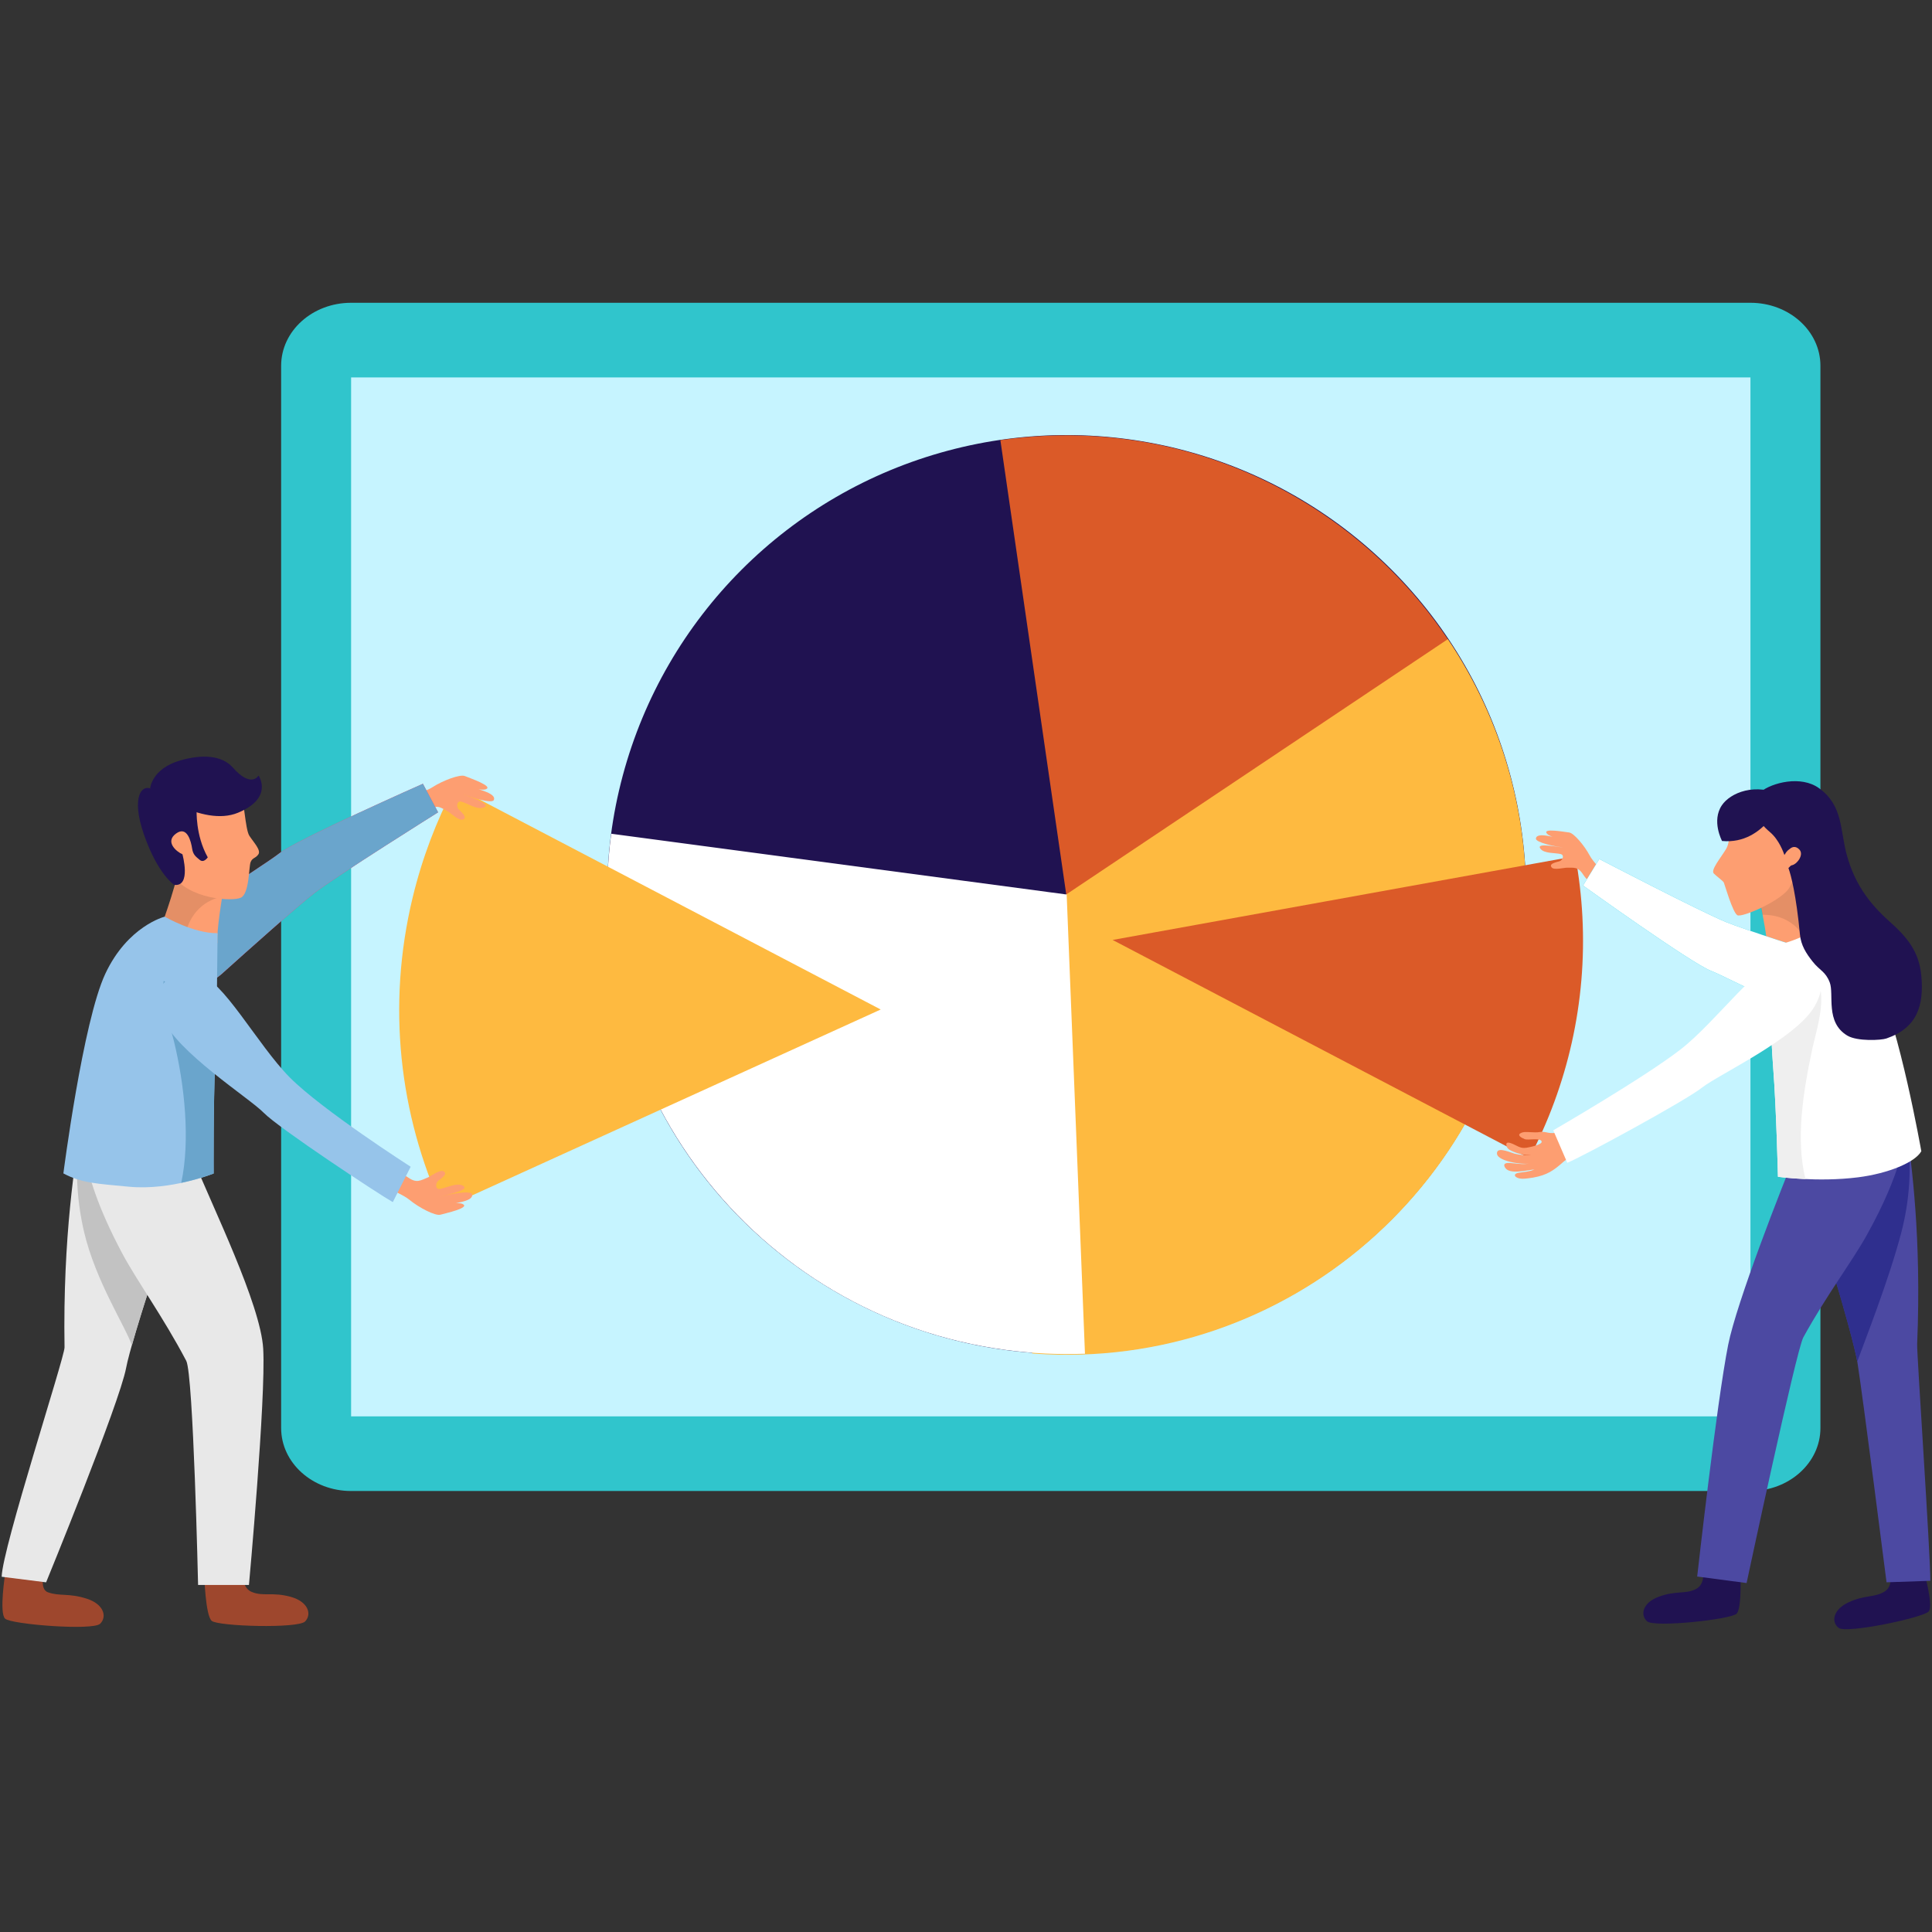 <?xml version="1.0" encoding="UTF-8"?><svg id="Layer_3" xmlns="http://www.w3.org/2000/svg" width="720" height="720" viewBox="0 0 720 720"><rect x="0" y="0" width="720" height="720" fill="#333333" stroke="none"/><defs><style>.cls-1{fill:#30c5cc;}.cls-1,.cls-2,.cls-3,.cls-4,.cls-5,.cls-6,.cls-7,.cls-8,.cls-9,.cls-10,.cls-11,.cls-12,.cls-13,.cls-14,.cls-15,.cls-16,.cls-17,.cls-18{stroke-width:0px;}.cls-2{fill:#6aa5cc;}.cls-3{fill:#201251;}.cls-4{fill:#fd425f;}.cls-5{fill:#fd9e71;}.cls-6{fill:#4c49a2;}.cls-7{fill:#01c7e2;}.cls-8{fill:#feba40;}.cls-9{fill:#9e472d;}.cls-10{fill:#e8e8e8;}.cls-11{fill:#c6f4ff;}.cls-12{fill:#efefef;}.cls-13{fill:#db5a28;}.cls-14{fill:#2f2f8e;}.cls-15{fill:#fff;}.cls-16{fill:#c2c2c2;}.cls-17{fill:#000;opacity:.1;}.cls-18{fill:#96c4ea;}</style></defs><path class="cls-1" d="M652.341,555.653H130.848c-14.4,0-26.074-10.503-26.074-23.464V136.302c0-12.96,11.674-23.464,26.074-23.464h521.494c14.402,0,26.078,10.503,26.078,23.464v395.887c0,12.96-11.675,23.464-26.078,23.464Z"/><rect class="cls-11" x="130.848" y="140.654" width="521.494" height="387.183"/><circle class="cls-3" cx="397.485" cy="333.383" r="171.242" transform="translate(-119.316 378.71) rotate(-45)"/><path class="cls-13" d="M372.808,164.012c93.544-13.489,180.342,51.364,193.907,144.914,13.564,93.551-51.243,180.384-144.766,194.019l-49.141-338.933Z"/><path class="cls-8" d="M385.493,504.46c-.282-.019-.558-.058-.839-.08l11.948-170.537,142.966-95.64c20.538,30.535,31.487,67.85,28.715,107.402-6.609,94.343-88.448,165.465-182.791,158.855Z"/><path class="cls-15" d="M374.872,503.095c9.933,1.325,19.78,1.77,29.463,1.397l-6.816-171.135-169.737-22.647c-12.508,93.743,53.347,179.878,147.09,192.385Z"/><path class="cls-8" d="M328.214,376.211l-158.841-83.15c-6.752,12.833-12.041,26.702-15.596,41.446-9.745,40.411-4.881,80.904,11.125,116.006l163.313-74.302Z"/><path class="cls-13" d="M414.647,350.29l172.424-31.217c1.38,7.538,2.252,15.051,2.642,22.504,1.675,32.044-5.575,62.98-19.788,90.055l-155.277-81.341Z"/><path class="cls-5" d="M173.252,289.216c-1.808-.764-8.3,1.69-12.131,4.181-2.183,1.418-6.965,2.916-10.683,3.943.428,2.082.689,4.19.785,6.305-.005-.099,5.957-1.041,6.581-1.238,2.015-.638,3.578-2.209,5.89-1.598,1.019.27,2.215,1.062,3.142,1.56,1.216.653,4.182,3.619,5.653,3.048,2.21-.859-1.392-3.399-1.795-4.11-.598-1.058-.362-2.984,1.259-2.557,2.231.588,6.044,3.248,8.443,2.138,3.019-1.397-6.378-4.089-7.979-5.106,2.545,1.303,10.92,3.855,11.6,2.389,1.309-2.817-7.565-4.297-10.013-5.51,2.581,1.25,5.667,1.943,6.995,1.486,3.15-1.086-5.939-4.167-7.747-4.931Z"/><path class="cls-5" d="M164.14,452.683c-1.885.549-8.048-2.642-11.565-5.561-2.002-1.661-6.58-3.703-10.153-5.155.666-2.018,1.17-4.082,1.51-6.171-.017.098,5.796,1.725,6.393,1.993,1.928.868,3.299,2.61,5.666,2.27,1.044-.15,2.322-.798,3.301-1.184,1.284-.508,4.574-3.109,5.97-2.372,2.095,1.109-1.778,3.215-2.261,3.874-.717.982-.706,2.923.954,2.686,2.285-.326,6.38-2.524,8.634-1.143,2.836,1.736-6.809,3.322-8.518,4.145,2.679-.998,11.294-2.562,11.8-1.027.973,2.95-8.013,3.39-10.584,4.311,2.708-.942,5.854-1.273,7.12-.664,3.002,1.443-6.384,3.45-8.267,3.998Z"/><path class="cls-4" d="M60.981,363.889c6.309,5.177,15.589,4.513,21.659-.941,9.958-8.95,28.526-25.526,34.563-30.167,8.396-6.455,46.06-30.057,46.06-30.057l-5.662-10.635s-46.943,20.763-53.577,25.985c-6.634,5.222-45.16,28.37-46.724,37.718-.548,3.273,1.116,5.994,3.68,8.098Z"/><path class="cls-2" d="M60.981,363.889c6.309,5.177,15.589,4.513,21.659-.941,9.958-8.95,28.526-25.526,34.563-30.167,8.396-6.455,46.06-30.057,46.06-30.057l-5.662-10.635s-46.943,20.763-53.577,25.985c-6.634,5.222-45.16,28.37-46.724,37.718-.548,3.273,1.116,5.994,3.68,8.098Z"/><path class="cls-5" d="M67.773,317.804c.243.262.464.539.719.794,2.336,2.349,4.788,4.743,7.558,6.582,1.685,1.118,4.299,1.845,5.745,3.019.582.472,1.189.898,1.813,1.279-.839,4.716-2.931,17.12-2.602,21.957,0,0-15.081-1.065-20.58-7.161,0,0,6.255-16.798,7.347-26.471Z"/><path class="cls-17" d="M82.812,334.156c.305-1.873.589-3.512.796-4.677-.625-.382-1.232-.807-1.813-1.279-1.446-1.174-4.06-1.901-5.745-3.019-2.77-1.84-5.222-4.233-7.558-6.582-.255-.256-.475-.532-.719-.794-1.092,9.672-7.347,26.47-7.347,26.47,1.981,2.197,5.208,3.733,8.523,4.808,1.145-7.01,5.773-13.331,13.862-14.927Z"/><path class="cls-9" d="M76.124,586.948s.413,15.036,2.765,17.091c2.353,2.056,32.268,2.952,34.843.208,2.575-2.743,1.062-7.363-5.358-9.144-6.885-1.911-10.259-.038-14.572-1.834-4.315-1.795-3.172-8.594-3.172-8.594l-14.506,2.274Z"/><path class="cls-9" d="M1.935,586.438s-2.306,14.647-.035,16.79c2.272,2.144,32.743,4.538,35.421,1.895,2.678-2.641,1.345-7.315-5.002-9.343-6.806-2.176-10.1-.795-14.491-2.394-3.453-1.259-1.127-8.235-1.127-8.235l-14.767,1.288Z"/><path class="cls-10" d="M24.049,502.132c-.663-41.605,4.09-70.216,6.245-83.614,4.976.185,9.964.626,14.936,2.889,9.132,4.157,18.317,8.142,27.489,12.141-7.451,15.41-23.756,65.718-25.721,76.247-2.442,13.094-29.816,79.895-29.816,79.895l-16.561-2.081c.268-10.767,23.487-81.865,23.429-85.476Z"/><path class="cls-16" d="M58.029,427.351c4.808,2.344,9.786,4.195,14.779,6.012-7.311,15.116-20.642,56.945-23.653,68.061-2.323-7.013-13.559-23.968-17.87-42.526-2.883-12.409-3.38-25.254-1.395-37.836.008-.05.016-.099.024-.149,9.291.637,18.284,1.645,28.116,6.438Z"/><path class="cls-10" d="M45.65,425.076c6.454,2.178,18.197,5.303,27.068,8.471,6.177,15.607,24.423,52.45,25.372,69.107,1.047,18.382-5.315,88.014-5.315,88.014h-18.955s-1.757-78.488-4.411-83.532c-8.754-16.63-18.426-29.81-23.923-40.158-9.22-17.356-12.353-28.506-13.975-36.633-.716-3.586-3.854-15.612,2.237-19.377,5.035,1.429,6.498,12.284,11.903,14.108Z"/><path class="cls-18" d="M79.623,437.329s-15.919,6.431-31.596,4.923c-11.608-1.116-17.616-1.298-24.407-4.96,0,0,7.259-56.58,15.633-74.419,8.374-17.839,22.125-21.255,22.125-21.255,0,0,10.837,6.295,19.691,6.155,0,0-.215,34.764-.891,48.645-.675,13.883-.556,40.91-.556,40.91Z"/><path class="cls-2" d="M80.376,391.342c.049-1.527.098-3.144.142-4.858.005-.203.01-.419.015-.624.04-1.634.079-3.328.113-5.06.006-.288.012-.575.019-.864.038-1.928.073-3.888.106-5.846,0-.029.001-.06.001-.089-.719-.002-1.44-.012-2.14-.147-5.537-1.077-10.349-4.173-15.14-6.999-.804-.474-1.661-.868-2.504-1.282-.96,7.433,2.381,16.505,3.825,22.413,3.992,16.345,6.152,37.032,2.728,52.823,7.075-1.507,12.084-3.479,12.084-3.479,0,0-.12-27.027.555-40.91.059-1.229.115-2.663.167-4.182.01-.296.021-.591.03-.895Z"/><path class="cls-18" d="M146.386,447.992l6.659-13.182s-33.017-21.138-45.086-33.313c-12.069-12.175-25.119-36.95-34.321-38.508-9.202-1.557-18.469,3.516-13.137,16.325,5.333,12.809,32.325,29.788,37.825,35.426,5.499,5.639,42.663,30.224,48.06,33.254Z"/><path class="cls-5" d="M63.245,292.089s24.361-2.791,26.048,1.305c1.688,4.097,2.052,15.631,3.632,18.065,1.579,2.435,4.433,5.351,3.368,6.922-1.066,1.571-2.242,1.187-2.915,2.951-.674,1.765-.417,11.736-3.634,13.222s-19.629.61-25.573-8.739c-5.944-9.349-12.694-32.864-.925-33.726Z"/><path class="cls-3" d="M57.131,294.375l16.156,7.479s-.505,9.405,4.141,17.654c0,0-1.453,2.226-2.976.964-1.523-1.262-2.506-1.94-2.862-4.285-.356-2.344-1.764-8.642-5.998-5.536-4.235,3.107.237,6.794,2.394,7.71,0,0,3.423,12.266-3.087,11.394,0,0-6.008-3.809-11.184-18.541-5.175-14.733-.61-19.6,3.416-16.839Z"/><path class="cls-3" d="M96.348,289.016s5.776,8.308-7.649,13.866c-13.425,5.558-32.736-9.079-32.736-9.079,0,0,.494-7.288,11.205-10.408,8.003-2.331,15.503-2.001,19.587,2.633,6.942,7.877,9.594,2.988,9.594,2.988Z"/><path class="cls-5" d="M670.605,323.297c-.226.26-.431.532-.669.785-2.18,2.324-4.469,4.695-7.08,6.542-1.589,1.123-4.081,1.895-5.439,3.065-.546.471-1.118.897-1.707,1.281.941,4.51,3.303,16.377,3.124,21.038,0,0,14.47-1.452,19.584-7.469,0,0-6.491-15.973-7.814-25.242Z"/><path class="cls-17" d="M670.922,325.395c-.226.26-.431.531-.668.785-2.18,2.324-4.47,4.695-7.081,6.541-1.589,1.123-4.081,1.897-5.438,3.066-.546.471-1.118.896-1.707,1.281.203.974.478,2.333.774,3.845.069-.001.125-.019.194-.019,9.6,0,15.342,5.902,17.354,13.019,1.734-.904,3.283-1.978,4.387-3.275,0,0-6.491-15.975-7.815-25.242Z"/><path class="cls-3" d="M648.556,584.766s.741,14.45-1.36,16.598c-2.101,2.148-30.719,5.269-33.396,2.833-2.676-2.437-1.575-6.98,4.447-9.174,6.457-2.353,9.834-.812,13.834-2.86,4.001-2.048,2.392-8.48,2.392-8.48l14.082,1.083Z"/><path class="cls-3" d="M716.689,584.496s4.01,13.686,2.108,16.012c-1.902,2.326-30.673,8.374-33.555,6.185-2.881-2.19-2.186-6.813,3.617-9.532,6.223-2.916,9.724-1.68,13.527-4.075,3.803-2.394,1.631-8.659,1.631-8.659l12.672.069Z"/><path class="cls-6" d="M714.465,500.963c1.678-39.989-2.178-67.618-3.914-80.556-4.79.054-9.598.353-14.434,2.405-8.885,3.769-17.816,7.372-26.735,10.987,6.781,15.004,21.2,63.785,22.827,73.958,2.022,12.653,10.848,81.919,10.848,81.919l16.325-.555c.012-10.359-5.06-84.688-4.915-88.159Z"/><path class="cls-14" d="M683.661,428.207c-4.681,2.134-9.516,3.789-14.361,5.412,6.652,14.718,20.914,63.118,22.841,73.802,2.41-6.686,11.838-30.472,16.447-48.21,3.083-11.859,3.882-24.198,2.287-36.348-.006-.048-.013-.096-.019-.144-8.95.38-17.622,1.125-27.195,5.488Z"/><path class="cls-6" d="M696.319,419.901c-6.246,1.983-17.594,4.783-26.18,7.676-6.213,14.902-22.979,57.868-26.101,73.608-4.322,21.782-11.543,86.346-11.543,86.346l18.409,2.424s18.493-86.743,21.135-91.548c8.709-15.84,18.24-28.347,23.708-38.205,13.215-23.824,14.046-35.472,15.836-43.868-4.867,1.287-10.035,1.908-15.264,3.568Z"/><path class="cls-5" d="M584.767,310.238c1.752.195,5.766,4.965,7.678,8.599,1.089,2.069,4.182,5.341,6.645,7.777-1.248,1.445-2.377,2.983-3.379,4.599.046-.074-4.214-3.428-4.617-3.856-1.3-1.384-1.837-3.302-3.918-3.836-.917-.236-2.201-.139-3.147-.156-1.24-.022-4.866,1.003-5.769-.09-1.357-1.643,2.581-2.054,3.209-2.435.934-.567,1.593-2.181.135-2.557-2.008-.518-6.163-.105-7.558-2.027-1.754-2.419,6.794-.409,8.495-.503-2.567-.096-10.253-1.767-10.143-3.215.21-2.783,7.816-.051,10.267.071-2.572-.151-5.295-.962-6.135-1.902-1.994-2.231,6.483-.662,8.236-.467Z"/><path class="cls-7" d="M696.571,375.16c1.22-7.754-3.852-15.128-11.333-17.506-12.273-3.898-35.067-11.223-41.858-13.968-9.444-3.82-47.369-23.559-47.369-23.559l-6.062,9.877s40.089,28.818,47.654,31.776c7.563,2.958,45.53,23.634,54.046,20.377,2.98-1.14,4.427-3.846,4.922-6.997Z"/><path class="cls-15" d="M696.571,375.16c1.22-7.754-3.852-15.128-11.333-17.506-12.273-3.898-35.067-11.223-41.858-13.968-9.444-3.82-47.369-23.559-47.369-23.559l-6.062,9.877s40.089,28.818,47.654,31.776c7.563,2.958,45.53,23.634,54.046,20.377,2.98-1.14,4.427-3.846,4.922-6.997Z"/><path class="cls-15" d="M662.598,438.552s14.785,2.097,29.816.203c11.128-1.402,21.26-5.525,23.605-9.724,0,0-8.158-46.295-16.715-63.209-8.557-16.914-21.875-19.809-21.875-19.809,0,0-10.241,6.36-18.759,6.476,0,0,1.193,33.419,2.235,46.747,1.043,13.327,1.693,39.316,1.693,39.316Z"/><path class="cls-12" d="M675.441,390.69c1.22-5.721,4.176-14.538,3.041-21.657-.798.423-1.611.825-2.37,1.304-4.527,2.853-9.065,5.966-14.359,7.158-.669.15-1.362.181-2.054.203.372,8.121.8,16.35,1.205,21.538,1.043,13.327,1.692,39.316,1.692,39.316,0,0,4.143.584,10.256.857-3.75-15.09-.79-32.879,2.588-48.719Z"/><path class="cls-5" d="M677.19,308.04s-6.729-12.664-14.942-11.798c-8.213.866-16.202,3.233-17.166,6.457-.963,3.225.204,10.281-1.768,13.607-1.972,3.327-5.923,7.928-4.621,9.229,1.04,1.041,3.434,2.765,3.721,3.351.287.584,3.276,11.146,5.045,12.186,1.769,1.039,17.334-5.804,19.584-10.615,2.25-4.813,11.214-14.096,10.147-22.416Z"/><path class="cls-3" d="M664.728,296.624s-6.586,18.321-22.967,16.784c0,0-4.02-7.468-.065-13.313,3.076-4.545,12.398-8.77,23.032-3.471Z"/><path class="cls-3" d="M716.018,363.605c-.837-9.1-5.365-14.395-11.909-20.243-7.88-7.041-12.978-14.348-15.826-24.607-2.618-9.424-1.337-18.487-10.376-25.014-6.725-4.856-17.446-2.103-21.836,1.382-.038.353-.015.645-.126.991,0,0-6.079,5.775,3.662,13.98,3.462,2.915,5.078,7.682,5.397,8.537.993-1.704,1.526-1.869,2.057-2.319.932-.791,2.185-1.074,3.477.247,1.936,1.98-.953,5.624-2.787,5.9-.314.047-.767.497-1.251,1.039.977,2.699,2.884,9.973,4.29,24.754.384,4.041,2.293,7.033,4.751,10.128,2.738,3.448,4.731,3.584,6.341,7.71,1.73,4.431-1.775,14.908,6.593,19.864,3.716,2.201,12.586,1.732,14.527,1.061,11.418-3.946,14.055-12.129,13.017-23.41Z"/><path class="cls-5" d="M583.621,421.144c-2.238.746-4.395,1.433-6.669.98-1.069-.214-2.081-.471-3.141-.252-1.089.226-2.429.088-3.624.05-1.12-.037-2.472-.228-3.556.41-1.295.762.369,1.713,1.569,2.186,1.305.515,5.558-.561,6.275.742.714,1.302-4.548,2.288-5.597,2.47-2.48.426-3.703-1.01-5.869-1.719-1.265-.414-1.968-.218-1.504,1.248.348,1.092,1.606,1.559,2.572,1.969,1.967.835,4.375,1.357,6.547,1.116-1.669.39-4.544.023-6.208-.407-1.15-.297-5.825-2.424-6.451-.658-1.259,3.547,10.251,4.954,12.252,4.263-2.072.486-4.169.211-6.276-.011-1.235-.131-4.141-.564-3.145,1.429,1.472,2.941,7.989,1.148,11.046.868-1.915.848-3.627.878-5.839,1.231-2.615.417-1.398,2.193,1.354,2.231,1.157.016,3.464-.338,3.964-.427,5.276-.937,7.713-2.643,11.548-6.086,1.378-1.237,5.202-2.053,5.392-3.643.369-3.078-3.038-5.908-4.64-7.989Z"/><path class="cls-15" d="M584.081,433.339l-5.23-12.103s34.079-19.719,47.573-30.238c13.494-10.518,29.562-33.384,38.869-33.757,9.306-.373,17.835,5.828,10.929,17.829-6.907,12.001-35.783,25.378-41.943,30.261-6.16,4.882-44.468,25.694-50.198,28.008Z"/></svg>